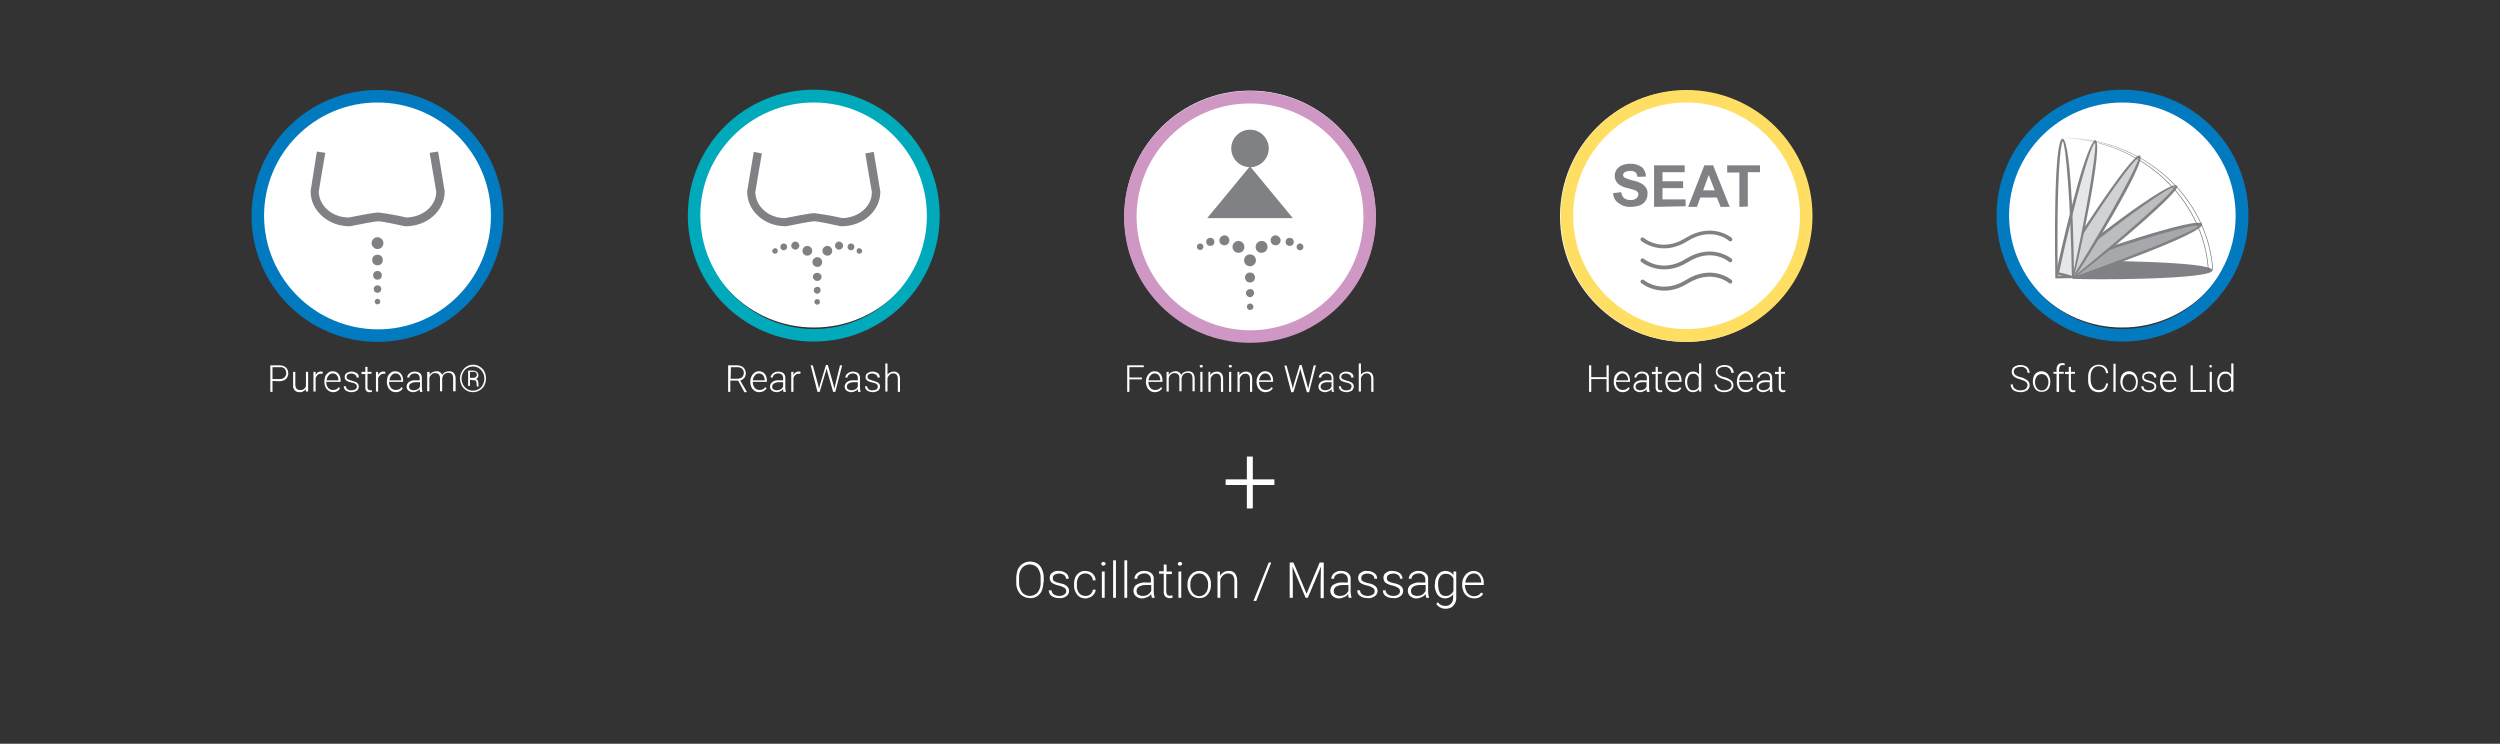 <?xml version="1.0" encoding="utf-8"?>
<!-- Generator: Adobe Illustrator 23.0.6, SVG Export Plug-In . SVG Version: 6.00 Build 0)  -->
<svg version="1.1" id="Layer_1" xmlns="http://www.w3.org/2000/svg" xmlns:xlink="http://www.w3.org/1999/xlink" x="0px" y="0px"
	 viewBox="0 0 800 238" style="enable-background:new 0 0 800 238;" xml:space="preserve">
<rect x="0" y="0" width="800" height="238" fill="#333333" stroke="none"/>
<style type="text/css">
	.st0{fill:#FFFFFF;}
	.st1{fill:#027ABF;}
	.st2{fill:#808184;}
	.st3{fill:#00AABB;}
	.st4{fill:none;}
	.st5{fill:#CF98C4;}
	.st6{fill:#FFDF63;}
	.st7{fill:#A6A8AB;}
	.st8{fill:#BBBDBF;}
	.st9{fill:#D0D2D3;}
	.st10{fill:#E6E7E8;}
	.st11{fill:#6D6E70;}
</style>
<title>ats908features</title>
<path class="st0" d="M158.4,69.2c0-20.7-16.8-37.5-37.5-37.5S83.4,48.5,83.4,69.2s16.8,37.5,37.5,37.5S158.4,89.9,158.4,69.2
	L158.4,69.2z"/>
<path class="st1" d="M80.5,69.1c0,22.3,18.1,40.3,40.3,40.3s40.3-18.1,40.3-40.3S143,28.8,120.8,28.8C98.5,28.8,80.5,46.9,80.5,69.1
	z M84.5,69.1c0-20,16.2-36.3,36.3-36.3c20,0,36.3,16.2,36.3,36.3c0,20-16.2,36.3-36.2,36.3C100.8,105.3,84.6,89.1,84.5,69.1
	L84.5,69.1z"/>
<path class="st2" d="M99.4,61.1v0.2c0,6.1,5.6,11.1,12.4,11.1h0.1h0.1c3-0.6,8.1-1.6,9.1-1.6s5.8,1,8.5,1.6h0.1h0.2
	c6.8,0,12.4-5,12.4-11.1v-0.1l-2.1-12.7l-2.7,0.4c0,0,2,12.1,2.1,12.4c0,4.6-4.3,8.2-9.6,8.3c-2.9-0.7-5.9-1.2-8.9-1.6l0,0
	c-1.6,0-7.9,1.3-9.5,1.6c-5.3,0-9.5-3.7-9.6-8.3c0-0.3,2.1-12.4,2.1-12.4l-2.7-0.4L99.4,61.1z"/>
<path class="st2" d="M122.7,77.8c0,1.1-0.9,1.9-1.9,1.9s-1.9-0.9-1.9-1.9s0.9-1.9,1.9-1.9S122.7,76.8,122.7,77.8L122.7,77.8z"/>
<circle class="st2" cx="120.8" cy="83.2" r="1.7"/>
<path class="st2" d="M122.2,88.1c0,0.8-0.6,1.4-1.4,1.4s-1.4-0.6-1.4-1.4c0-0.8,0.6-1.4,1.4-1.4C121.6,86.7,122.2,87.3,122.2,88.1
	C122.2,88.1,122.2,88.1,122.2,88.1z"/>
<circle class="st2" cx="120.8" cy="92.5" r="1.2"/>
<path class="st2" d="M121.7,96.5c0,0.5-0.4,0.9-0.9,0.9s-0.9-0.4-0.9-0.9c0,0,0,0,0,0c0-0.5,0.4-0.9,0.9-0.9
	C121.3,95.6,121.7,96,121.7,96.5z"/>
<path class="st0" d="M87.2,121.9v3.5h-0.7v-8.5h2.9c0.8,0,1.5,0.2,2.1,0.7c1,1,1,2.7,0,3.7c-0.6,0.5-1.4,0.7-2.2,0.7L87.2,121.9z
	 M87.2,121.3h2.2c0.6,0,1.1-0.1,1.6-0.5c0.4-0.4,0.6-0.9,0.6-1.4c0-0.5-0.2-1-0.5-1.4c-0.4-0.4-1-0.6-1.6-0.5h-2.3V121.3z"/>
<path class="st0" d="M97.8,124.6c-0.5,0.6-1.2,1-2,0.9c-0.6,0-1.1-0.2-1.5-0.6c-0.4-0.5-0.6-1.1-0.5-1.7V119h0.7v4
	c0,1.2,0.5,1.8,1.5,1.8c0.9,0.1,1.7-0.4,1.9-1.3V119h0.7v6.3h-0.7L97.8,124.6z"/>
<path class="st0" d="M103.2,119.6c-0.2,0-0.3,0-0.5,0c-0.4,0-0.8,0.1-1.1,0.4c-0.3,0.3-0.5,0.6-0.6,1v4.3h-0.7V119h0.7v1
	c0.3-0.7,1-1.2,1.8-1.1c0.2,0,0.3,0,0.5,0.1L103.2,119.6z"/>
<path class="st0" d="M106.7,125.5c-0.5,0-1-0.1-1.5-0.4c-0.4-0.3-0.8-0.7-1-1.1c-0.2-0.5-0.4-1-0.4-1.6v-0.3c0-0.6,0.1-1.1,0.3-1.7
	c0.2-0.5,0.6-0.9,1-1.2c0.4-0.3,0.9-0.4,1.4-0.4c0.7,0,1.4,0.3,1.8,0.8c0.5,0.6,0.7,1.4,0.7,2.2v0.4h-4.6v0.1c0,0.7,0.2,1.3,0.6,1.8
	c0.4,0.5,1,0.7,1.6,0.7c0.3,0,0.7-0.1,1-0.2c0.3-0.2,0.6-0.4,0.8-0.7l0.4,0.3C108.4,125.1,107.5,125.5,106.7,125.5z M106.5,119.5
	c-0.5,0-1,0.2-1.3,0.6c-0.4,0.4-0.6,1-0.7,1.6h3.8v-0.1c0-0.5-0.2-1.1-0.5-1.5C107.5,119.7,107,119.5,106.5,119.5L106.5,119.5z"/>
<path class="st0" d="M114.2,123.7c0-0.3-0.1-0.6-0.4-0.8c-0.4-0.3-0.8-0.4-1.3-0.5c-0.5-0.1-0.9-0.2-1.3-0.4
	c-0.3-0.1-0.5-0.3-0.7-0.6c-0.2-0.2-0.2-0.5-0.2-0.8c0-0.5,0.2-1,0.6-1.2c0.5-0.3,1-0.5,1.6-0.5c0.6,0,1.2,0.2,1.7,0.5
	c0.4,0.3,0.7,0.8,0.6,1.4h-0.7c0-0.4-0.2-0.7-0.5-0.9c-0.7-0.5-1.6-0.5-2.3-0.1c-0.3,0.2-0.4,0.5-0.4,0.8c0,0.3,0.1,0.6,0.3,0.7
	c0.4,0.2,0.8,0.4,1.3,0.5c0.5,0.1,0.9,0.3,1.4,0.5c0.3,0.1,0.5,0.3,0.7,0.6c0.4,0.7,0.2,1.6-0.4,2.1c-0.5,0.3-1.1,0.5-1.7,0.5
	c-0.6,0-1.3-0.2-1.8-0.5c-0.4-0.3-0.7-0.8-0.7-1.4h0.7c0,0.4,0.2,0.8,0.5,1c0.4,0.2,0.8,0.4,1.3,0.3c0.4,0,0.8-0.1,1.2-0.3
	C114,124.4,114.2,124.1,114.2,123.7z"/>
<path class="st0" d="M117.6,117.4v1.6h1.3v0.6h-1.3v4.2c0,0.3,0,0.6,0.2,0.8c0.2,0.2,0.4,0.3,0.6,0.3c0.2,0,0.4,0,0.6-0.1v0.6
	c-0.2,0.1-0.5,0.1-0.8,0.1c-0.4,0-0.7-0.1-1-0.4c-0.2-0.4-0.4-0.8-0.3-1.2v-4.2h-1.2V119h1.2v-1.6H117.6z"/>
<path class="st0" d="M123.3,119.6c-0.2,0-0.3,0-0.5,0c-0.4,0-0.8,0.1-1.1,0.4c-0.3,0.3-0.6,0.6-0.7,1v4.3h-0.7V119h0.7v1
	c0.3-0.7,1-1.2,1.8-1.1c0.2,0,0.3,0,0.5,0.1V119.6z"/>
<path class="st0" d="M126.7,125.5c-0.5,0-1-0.1-1.5-0.4c-0.4-0.3-0.8-0.7-1-1.1c-0.2-0.5-0.4-1-0.4-1.6v-0.3c0-0.6,0.1-1.1,0.3-1.7
	c0.2-0.5,0.6-0.9,1-1.2c0.4-0.3,0.9-0.4,1.4-0.4c0.7,0,1.4,0.3,1.8,0.8c0.5,0.6,0.7,1.4,0.7,2.2v0.4h-4.5v0.1c0,0.7,0.2,1.3,0.6,1.8
	c0.4,0.5,1,0.7,1.6,0.7c0.3,0,0.7-0.1,1-0.2c0.3-0.2,0.6-0.4,0.8-0.7l0.4,0.3C128.5,125.1,127.6,125.5,126.7,125.5z M126.6,119.5
	c-0.5,0-1,0.2-1.3,0.6c-0.4,0.4-0.6,1-0.7,1.6h3.8v-0.1c0-0.5-0.2-1.1-0.5-1.5C127.5,119.7,127.1,119.5,126.6,119.5L126.6,119.5z"/>
<path class="st0" d="M134.4,125.4c-0.1-0.3-0.1-0.6-0.1-0.9c-0.2,0.3-0.6,0.6-0.9,0.7c-0.4,0.2-0.8,0.3-1.2,0.3
	c-0.5,0-1.1-0.2-1.5-0.5c-0.4-0.3-0.6-0.8-0.6-1.3c0-0.6,0.3-1.1,0.8-1.5c0.6-0.4,1.4-0.6,2.1-0.5h1.3V121c0-0.4-0.1-0.8-0.4-1.1
	c-0.3-0.3-0.8-0.4-1.2-0.4c-0.4,0-0.9,0.1-1.2,0.4c-0.3,0.2-0.5,0.5-0.5,0.9h-0.7c0-0.5,0.3-1,0.7-1.3c0.5-0.4,1.1-0.6,1.7-0.6
	c0.6,0,1.2,0.2,1.7,0.5c0.4,0.4,0.6,0.9,0.6,1.5v3c0,0.5,0,0.9,0.2,1.4v0.1L134.4,125.4z M132.3,124.9c0.4,0,0.9-0.1,1.3-0.3
	c0.4-0.2,0.6-0.5,0.8-0.9v-1.4h-1.3c-0.6,0-1.1,0.1-1.6,0.4c-0.4,0.2-0.6,0.6-0.6,1c0,0.3,0.1,0.7,0.4,0.9
	C131.5,124.7,131.9,124.9,132.3,124.9L132.3,124.9z"/>
<path class="st0" d="M137.5,119v1c0.2-0.4,0.5-0.7,0.9-0.9c0.4-0.2,0.8-0.3,1.2-0.3c0.8-0.1,1.6,0.4,1.9,1.2
	c0.2-0.4,0.5-0.7,0.9-0.9c0.4-0.2,0.8-0.3,1.3-0.3c1.3,0,2,0.7,2.1,2.2v4.2H145v-4.2c0-0.5-0.1-0.9-0.4-1.3
	c-0.3-0.3-0.7-0.4-1.2-0.4c-0.5,0-0.9,0.2-1.3,0.5c-0.3,0.3-0.5,0.7-0.6,1.2v4.2h-0.7v-4.2c0-0.4-0.1-0.9-0.4-1.2
	c-0.3-0.3-0.7-0.4-1.2-0.4c-0.4,0-0.8,0.1-1.1,0.4c-0.3,0.3-0.6,0.7-0.7,1.1v4.3h-0.7V119H137.5z"/>
<path class="st0" d="M147.2,121.1c0-0.8,0.2-1.5,0.6-2.2c0.4-0.7,0.9-1.2,1.5-1.6c1.3-0.8,2.9-0.8,4.2,0c0.6,0.4,1.2,0.9,1.5,1.6
	c0.7,1.4,0.7,3,0,4.4c-0.3,0.7-0.9,1.2-1.5,1.6c-1.3,0.8-3,0.8-4.3,0c-0.6-0.4-1.2-0.9-1.5-1.6C147.4,122.6,147.2,121.8,147.2,121.1
	z M147.7,121.1c0,0.7,0.2,1.4,0.5,2c0.3,0.6,0.8,1.1,1.3,1.4c1.1,0.7,2.5,0.7,3.7,0c0.6-0.3,1-0.8,1.3-1.4c0.3-0.6,0.5-1.3,0.5-2
	c0-0.7-0.2-1.3-0.5-1.9c-0.3-0.6-0.8-1.1-1.3-1.4c-1.1-0.7-2.6-0.7-3.7,0c-0.6,0.3-1,0.8-1.3,1.4
	C147.9,119.8,147.7,120.4,147.7,121.1L147.7,121.1z M150.4,121.5v2h-0.6v-4.9h1.5c0.5,0,0.9,0.1,1.3,0.4c0.3,0.3,0.5,0.7,0.5,1.1
	c0,0.5-0.3,1-0.8,1.2c0.3,0.1,0.5,0.2,0.6,0.5c0.1,0.2,0.2,0.5,0.2,0.8c0,0.2,0,0.4,0,0.7c0,0.1,0,0.2,0.1,0.3v0.1h-0.6
	c-0.1-0.4-0.1-0.7-0.1-1.1c0-0.3-0.1-0.5-0.2-0.7c-0.2-0.2-0.5-0.3-0.8-0.2L150.4,121.5z M150.4,120.9h1.1c0.3,0,0.6-0.1,0.8-0.3
	c0.2-0.2,0.3-0.4,0.3-0.7c0-0.3-0.1-0.5-0.3-0.7c-0.3-0.2-0.6-0.3-0.9-0.2h-1L150.4,120.9z"/>
<path class="st0" d="M298,67.3c0-20.7-16.8-37.5-37.5-37.5s-37.5,16.8-37.5,37.5s16.8,37.5,37.5,37.5S298,88,298,67.3L298,67.3z"/>
<path class="st3" d="M220.1,69c0,22.3,18,40.3,40.3,40.3s40.3-18,40.3-40.3s-18-40.3-40.3-40.3l0,0C238.1,28.7,220.1,46.7,220.1,69z
	 M224.1,69c0-20,16.2-36.2,36.3-36.2c20,0,36.2,16.2,36.2,36.3c0,20-16.2,36.2-36.2,36.2C240.4,105.2,224.2,89,224.1,69L224.1,69z"
	/>
<path class="st2" d="M239.1,61.2v0.2c0,6.1,5.5,11,12.3,11h0.1h0.1c3-0.6,8-1.6,9-1.6s5.7,1,8.5,1.6h0.2h0.1c6.8,0,12.3-5,12.3-11
	v-0.1l-2.1-12.7l-2.7,0.5c0,0,2,12.1,2.1,12.4c0,4.6-4.3,8.2-9.5,8.3c-2.9-0.7-5.9-1.2-8.9-1.6l0,0c-1.5,0-7.8,1.3-9.4,1.6
	c-5.2,0-9.4-3.7-9.5-8.3c0-0.3,2.1-12.4,2.1-12.4l-2.6-0.5L239.1,61.2z"/>
<path class="st2" d="M263.1,84c-0.1,0.9-0.8,1.5-1.7,1.4c-0.8-0.1-1.4-0.7-1.4-1.4c-0.1-0.9,0.6-1.6,1.4-1.7
	c0.9-0.1,1.6,0.6,1.7,1.4C263.1,83.8,263.1,83.9,263.1,84z"/>
<path class="st2" d="M262.9,88.6c0,0.7-0.6,1.3-1.4,1.3c-0.7,0-1.4-0.6-1.4-1.3c0-0.7,0.6-1.3,1.4-1.3S262.9,87.9,262.9,88.6
	C262.9,88.6,262.9,88.6,262.9,88.6z"/>
<path class="st2" d="M262.6,92.8c0,0.6-0.4,1.1-1,1.2c0,0,0,0-0.1,0c-0.6,0-1.1-0.5-1.1-1.1s0.5-1.1,1.1-1.1
	C262.1,91.7,262.6,92.2,262.6,92.8z"/>
<path class="st2" d="M262.4,96.6c0,0.5-0.4,0.9-0.9,0.9c0,0,0,0,0,0c-0.5,0-0.9-0.4-0.9-0.9c0-0.5,0.4-0.9,0.9-0.9
	C262,95.7,262.4,96.1,262.4,96.6C262.4,96.6,262.4,96.6,262.4,96.6z"/>
<path class="st2" d="M266.3,80.4c-0.1,0.9-0.8,1.5-1.7,1.4c-0.8-0.1-1.4-0.7-1.4-1.4c-0.1-0.9,0.6-1.6,1.4-1.7
	c0.9-0.1,1.6,0.6,1.7,1.4C266.3,80.2,266.3,80.3,266.3,80.4z"/>
<path class="st2" d="M269.8,78.6c0,0.7-0.6,1.3-1.3,1.3c-0.7,0-1.3-0.6-1.3-1.3c0-0.7,0.6-1.3,1.3-1.3
	C269.2,77.3,269.8,77.9,269.8,78.6z"/>
<path class="st2" d="M273.4,79c0,0.6-0.5,1.1-1.1,1.1c-0.6,0-1.1-0.5-1.1-1.1c0-0.6,0.5-1.1,1.1-1.1C272.9,77.9,273.4,78.4,273.4,79
	C273.4,79,273.4,79,273.4,79z"/>
<path class="st2" d="M275.9,80.3c0,0.5-0.4,0.9-0.9,0.9c-0.5,0-0.9-0.4-0.9-0.9c0,0,0,0,0,0c0-0.5,0.4-0.9,0.9-0.9
	C275.5,79.5,275.9,79.9,275.9,80.3z"/>
<path class="st2" d="M256.8,80.4c0.1,0.9,0.8,1.5,1.7,1.4c0.8-0.1,1.4-0.7,1.4-1.4c0.1-0.9-0.6-1.6-1.4-1.7
	c-0.9-0.1-1.6,0.6-1.7,1.4C256.8,80.2,256.8,80.3,256.8,80.4z"/>
<path class="st2" d="M253.2,78.6c0,0.7,0.6,1.3,1.3,1.3c0.7,0,1.3-0.6,1.3-1.3c0-0.7-0.6-1.3-1.3-1.3
	C253.8,77.3,253.2,77.9,253.2,78.6z"/>
<path class="st2" d="M249.7,79c0,0.6,0.5,1.1,1.1,1.1c0.6,0,1.1-0.5,1.1-1.1c0,0,0,0,0,0c0-0.6-0.5-1.1-1.1-1.1c0,0,0,0,0,0
	C250.2,77.9,249.7,78.4,249.7,79C249.7,79,249.7,79,249.7,79z"/>
<path class="st2" d="M247.1,80.3c0,0.5,0.4,0.9,0.9,0.9c0.5,0,0.9-0.4,0.9-0.9c0-0.5-0.4-0.9-0.9-0.9
	C247.5,79.5,247.1,79.9,247.1,80.3z"/>
<path class="st0" d="M236.2,121.8h-2.5v3.6H233v-8.5h2.8c0.8,0,1.5,0.2,2.1,0.7c0.9,0.9,1,2.3,0.3,3.3c-0.3,0.4-0.8,0.7-1.3,0.9
	l2.1,3.6v0.1h-0.8L236.2,121.8z M233.8,121.2h2.2c0.5,0,1.1-0.2,1.5-0.5c0.7-0.8,0.7-2,0-2.7c-0.5-0.4-1-0.5-1.6-0.5h-2L233.8,121.2
	z"/>
<path class="st0" d="M243,125.5c-0.5,0-1-0.1-1.5-0.4c-0.4-0.3-0.8-0.7-1-1.1c-0.2-0.5-0.4-1-0.4-1.6v-0.3c0-0.6,0.1-1.1,0.4-1.7
	c0.2-0.5,0.6-0.9,1-1.2c0.4-0.3,0.9-0.4,1.4-0.4c0.7,0,1.4,0.3,1.8,0.8c0.5,0.6,0.7,1.4,0.7,2.2v0.4h-4.5v0.1c0,0.7,0.2,1.3,0.6,1.8
	c0.4,0.5,1,0.7,1.6,0.7c0.3,0,0.7-0.1,1-0.2c0.3-0.2,0.6-0.4,0.8-0.7l0.4,0.3C244.8,125.1,243.9,125.5,243,125.5z M242.9,119.5
	c-0.5,0-1,0.2-1.3,0.6c-0.4,0.4-0.6,1-0.7,1.6h3.8v-0.1c0-0.5-0.2-1.1-0.5-1.5C243.8,119.7,243.3,119.5,242.9,119.5L242.9,119.5z"/>
<path class="st0" d="M250.7,125.4c-0.1-0.3-0.1-0.6-0.1-0.9c-0.2,0.3-0.6,0.6-0.9,0.7c-0.4,0.2-0.8,0.3-1.2,0.3
	c-0.5,0-1.1-0.2-1.5-0.5c-0.4-0.3-0.6-0.8-0.6-1.3c0-0.6,0.3-1.1,0.8-1.5c0.6-0.4,1.4-0.6,2.1-0.5h1.3V121c0-0.4-0.1-0.8-0.4-1.1
	c-0.3-0.3-0.8-0.4-1.2-0.4c-0.4,0-0.9,0.1-1.2,0.4c-0.3,0.2-0.5,0.5-0.5,0.9h-0.7c0-0.5,0.3-1,0.7-1.3c0.5-0.4,1.1-0.6,1.7-0.6
	c0.6,0,1.2,0.2,1.7,0.5c0.4,0.4,0.6,0.9,0.6,1.5v3c0,0.5,0,0.9,0.2,1.4v0.1L250.7,125.4z M248.5,124.9c0.4,0,0.9-0.1,1.3-0.3
	c0.4-0.2,0.6-0.5,0.8-0.9v-1.4h-1.3c-0.6,0-1.1,0.1-1.6,0.4c-0.4,0.2-0.6,0.6-0.6,1c0,0.3,0.1,0.7,0.4,0.9
	C247.8,124.7,248.1,124.9,248.5,124.9L248.5,124.9z"/>
<path class="st0" d="M256.1,119.6c-0.2,0-0.3,0-0.5,0c-0.4,0-0.8,0.1-1.1,0.4c-0.3,0.3-0.6,0.6-0.6,1.1v4.3h-0.7V119h0.7v1
	c0.3-0.7,1-1.2,1.8-1.1c0.2,0,0.3,0,0.5,0.1L256.1,119.6z"/>
<path class="st0" d="M261.8,123.1l0.3,1.3l0.3-1.3l1.9-6.3h0.6l1.8,6.3l0.3,1.3l0.3-1.3l1.5-6.2h0.7l-2.2,8.5h-0.7l-1.9-6.7
	l-0.2-0.8l-0.2,0.8l-2,6.7h-0.7l-2.2-8.5h0.7L261.8,123.1z"/>
<path class="st0" d="M274.6,125.4c-0.1-0.3-0.1-0.6-0.1-0.9c-0.2,0.3-0.6,0.6-0.9,0.7c-0.4,0.2-0.8,0.3-1.2,0.3
	c-0.5,0-1.1-0.2-1.5-0.5c-0.4-0.3-0.6-0.8-0.6-1.3c0-0.6,0.3-1.1,0.8-1.5c0.6-0.4,1.4-0.6,2.1-0.5h1.3V121c0-0.4-0.1-0.8-0.4-1.1
	c-0.3-0.3-0.8-0.4-1.2-0.4c-0.4,0-0.9,0.1-1.2,0.4c-0.3,0.2-0.5,0.5-0.5,0.9h-0.7c0-0.5,0.3-1,0.7-1.3c0.5-0.4,1.1-0.6,1.7-0.6
	c0.6,0,1.2,0.2,1.7,0.5c0.4,0.4,0.6,0.9,0.6,1.5v3c0,0.5,0,0.9,0.2,1.4v0.1L274.6,125.4z M272.4,124.9c0.4,0,0.9-0.1,1.3-0.3
	c0.4-0.2,0.6-0.5,0.8-0.9v-1.4h-1.3c-0.6,0-1.1,0.1-1.6,0.4c-0.4,0.2-0.6,0.6-0.6,1c0,0.3,0.1,0.7,0.4,0.9
	C271.7,124.7,272.1,124.9,272.4,124.9L272.4,124.9z"/>
<path class="st0" d="M280.9,123.7c0-0.3-0.1-0.6-0.4-0.8c-0.4-0.3-0.8-0.4-1.3-0.5c-0.5-0.1-0.9-0.2-1.3-0.4
	c-0.3-0.1-0.5-0.3-0.7-0.6c-0.2-0.2-0.2-0.5-0.2-0.8c0-0.5,0.2-1,0.6-1.2c0.5-0.3,1-0.5,1.6-0.5c0.6,0,1.2,0.2,1.7,0.5
	c0.4,0.3,0.7,0.8,0.6,1.4h-0.7c0-0.4-0.2-0.7-0.5-0.9c-0.7-0.5-1.6-0.5-2.3-0.1c-0.3,0.2-0.4,0.5-0.4,0.8c0,0.3,0.1,0.6,0.4,0.7
	c0.4,0.2,0.8,0.4,1.3,0.5c0.5,0.1,0.9,0.3,1.4,0.5c0.3,0.1,0.5,0.3,0.7,0.6c0.4,0.7,0.2,1.6-0.4,2.1c-0.5,0.3-1.1,0.5-1.7,0.5
	c-0.6,0-1.3-0.2-1.8-0.5c-0.4-0.3-0.7-0.8-0.7-1.4h0.7c0,0.4,0.2,0.8,0.5,1c0.4,0.2,0.8,0.4,1.3,0.3c0.4,0,0.8-0.1,1.2-0.3
	C280.7,124.4,280.9,124.1,280.9,123.7z"/>
<path class="st0" d="M283.9,120.1c0.2-0.4,0.5-0.7,0.9-0.9c0.4-0.2,0.8-0.3,1.2-0.3c0.6,0,1.1,0.2,1.5,0.6c0.4,0.5,0.5,1.1,0.5,1.7
	v4.2h-0.7v-4.2c0-0.5-0.1-0.9-0.4-1.3c-0.3-0.3-0.7-0.5-1.1-0.4c-0.4,0-0.8,0.1-1.1,0.4c-0.3,0.3-0.6,0.7-0.7,1.1v4.3h-0.7v-9h0.7
	V120.1z"/>
<circle class="st0" cx="400" cy="69.2" r="40.2"/>
<path class="st4" d="M437.6,67.9c0-20.7-16.8-37.5-37.5-37.5s-37.5,16.8-37.5,37.5s16.8,37.5,37.5,37.5S437.6,88.6,437.6,67.9
	L437.6,67.9z"/>
<path class="st5" d="M359.7,69.4c0,22.3,18,40.3,40.3,40.3c22.3,0,40.3-18,40.3-40.3s-18-40.3-40.3-40.3l0,0
	C377.8,29.1,359.7,47.2,359.7,69.4z M363.7,69.4c0-20,16.2-36.3,36.3-36.3s36.3,16.2,36.3,36.3c0,20-16.2,36.2-36.2,36.3
	C380,105.6,363.8,89.4,363.7,69.4L363.7,69.4z"/>
<path class="st2" d="M401.9,83.3c0,1-0.8,1.9-1.9,1.9c-1,0-1.9-0.8-1.9-1.9c0-1,0.8-1.9,1.9-1.9c0,0,0,0,0,0
	C401,81.4,401.9,82.2,401.9,83.3C401.9,83.3,401.9,83.3,401.9,83.3z"/>
<path class="st2" d="M401.6,88.8c0,0.9-0.7,1.6-1.6,1.6s-1.6-0.7-1.6-1.6c0-0.9,0.7-1.6,1.6-1.6C400.9,87.2,401.6,87.9,401.6,88.8z"
	/>
<path class="st2" d="M401.3,93.8c0,0.7-0.6,1.3-1.3,1.3c-0.7,0-1.3-0.6-1.3-1.3c0-0.7,0.6-1.3,1.3-1.3
	C400.7,92.4,401.3,93,401.3,93.8C401.3,93.8,401.3,93.8,401.3,93.8z"/>
<path class="st2" d="M401.1,98.2c0,0.6-0.5,1-1.1,1c-0.6,0-1-0.5-1-1.1c0-0.6,0.5-1,1.1-1c0,0,0,0,0,0
	C400.6,97.2,401.1,97.6,401.1,98.2z"/>
<path class="st2" d="M405.6,79c0,1-0.8,1.9-1.9,1.9s-1.9-0.8-1.9-1.9c0-1,0.8-1.9,1.9-1.9C404.8,77.1,405.6,77.9,405.6,79
	C405.7,79,405.7,79,405.6,79z"/>
<path class="st2" d="M409.8,76.9c0,0.9-0.7,1.6-1.6,1.6c-0.9,0-1.6-0.7-1.6-1.6c0-0.9,0.7-1.6,1.6-1.6
	C409.1,75.4,409.8,76.1,409.8,76.9z"/>
<ellipse class="st2" cx="412.7" cy="77.4" rx="1.3" ry="1.3"/>
<path class="st2" d="M417.1,79c0,0.6-0.5,1.1-1.1,1.1s-1.1-0.5-1.1-1.1s0.5-1.1,1.1-1.1S417.1,78.4,417.1,79z"/>
<path class="st2" d="M394.4,79c0,1,0.8,1.9,1.9,1.9s1.9-0.8,1.9-1.9c0-1-0.8-1.9-1.9-1.9c0,0,0,0,0,0C395.2,77.1,394.4,78,394.4,79
	C394.4,79,394.4,79,394.4,79z"/>
<path class="st2" d="M390.2,76.9c0,0.9,0.7,1.6,1.6,1.6s1.6-0.7,1.6-1.6c0-0.9-0.7-1.6-1.6-1.6C390.9,75.4,390.2,76.1,390.2,76.9z"
	/>
<ellipse class="st2" cx="387.3" cy="77.4" rx="1.3" ry="1.3"/>
<path class="st2" d="M383,79c0,0.6,0.5,1,1.1,1c0.6,0,1-0.5,1-1.1c0-0.6-0.5-1-1.1-1c0,0,0,0,0,0C383.4,77.9,383,78.4,383,79
	C383,79,383,79,383,79z"/>
<path class="st2" d="M406,47.5c0,3.3-2.7,6-6,6s-6-2.7-6-6s2.7-6,6-6S406,44.2,406,47.5z"/>
<polygon class="st2" points="386.3,69.8 400,53.2 413.7,69.8 "/>
<path class="st0" d="M365.4,121.4h-4v4h-0.7v-8.5h5.3v0.6h-4.6v3.3h4L365.4,121.4z"/>
<path class="st0" d="M369.6,125.5c-0.5,0-1-0.1-1.5-0.4c-0.4-0.3-0.8-0.7-1-1.1c-0.2-0.5-0.4-1-0.4-1.6v-0.3c0-0.6,0.1-1.1,0.4-1.7
	c0.2-0.5,0.6-0.9,1-1.2c0.4-0.3,0.9-0.4,1.4-0.4c0.7,0,1.4,0.3,1.8,0.8c0.5,0.6,0.7,1.4,0.7,2.2v0.4h-4.5v0.1c0,0.7,0.2,1.3,0.6,1.8
	c0.4,0.5,1,0.7,1.6,0.7c0.3,0,0.7-0.1,1-0.2c0.3-0.2,0.6-0.4,0.8-0.7l0.4,0.3C371.4,125.1,370.5,125.5,369.6,125.5z M369.5,119.5
	c-0.5,0-1,0.2-1.3,0.6c-0.4,0.4-0.6,1-0.7,1.6h3.8v-0.1c0-0.5-0.2-1.1-0.5-1.5C370.4,119.7,370,119.5,369.5,119.5L369.5,119.5z"/>
<path class="st0" d="M374,119v1c0.2-0.4,0.5-0.7,0.9-0.9c0.4-0.2,0.8-0.3,1.2-0.3c0.8-0.1,1.6,0.4,1.9,1.2c0.2-0.4,0.5-0.7,0.9-0.9
	c0.4-0.2,0.8-0.3,1.3-0.3c1.3,0,2,0.7,2.1,2.2v4.2h-0.7v-4.2c0-0.5-0.1-0.9-0.4-1.3c-0.3-0.3-0.7-0.4-1.2-0.4
	c-0.5,0-0.9,0.2-1.3,0.5c-0.3,0.3-0.5,0.7-0.6,1.2v4.2h-0.7v-4.2c0-0.4-0.1-0.9-0.4-1.2c-0.3-0.3-0.7-0.4-1.2-0.4
	c-0.4,0-0.8,0.1-1.1,0.4c-0.4,0.3-0.6,0.7-0.7,1.2v4.3h-0.7V119H374z"/>
<path class="st0" d="M383.9,117.2c0-0.1,0-0.2,0.1-0.3c0.1-0.1,0.2-0.1,0.4-0.1c0.1,0,0.3,0,0.4,0.1c0.1,0.1,0.1,0.2,0.1,0.3
	c0,0.1,0,0.2-0.1,0.3c-0.1,0.1-0.2,0.1-0.4,0.1c-0.1,0-0.3,0-0.4-0.1C384,117.4,383.9,117.3,383.9,117.2z M384.8,125.4h-0.7V119h0.7
	V125.4z"/>
<path class="st0" d="M387.3,119v1.1c0.2-0.4,0.5-0.7,0.9-0.9c0.4-0.2,0.8-0.3,1.2-0.3c0.6,0,1.1,0.2,1.5,0.6
	c0.4,0.5,0.5,1.1,0.5,1.7v4.2h-0.7v-4.1c0-0.5-0.1-0.9-0.4-1.3c-0.3-0.3-0.7-0.5-1.1-0.4c-0.4,0-0.8,0.1-1.1,0.4
	c-0.3,0.3-0.6,0.7-0.7,1.1v4.3h-0.7V119H387.3z"/>
<path class="st0" d="M393.2,117.2c0-0.1,0-0.2,0.1-0.3c0.1-0.1,0.2-0.1,0.4-0.1c0.1,0,0.3,0,0.4,0.1c0.1,0.1,0.1,0.2,0.1,0.3
	c0,0.1,0,0.2-0.1,0.3c-0.1,0.1-0.2,0.1-0.4,0.1c-0.1,0-0.3,0-0.4-0.1C393.3,117.4,393.2,117.3,393.2,117.2z M394,125.4h-0.7V119h0.7
	V125.4z"/>
<path class="st0" d="M396.6,119v1.1c0.2-0.4,0.5-0.7,0.9-0.9c0.4-0.2,0.8-0.3,1.2-0.3c0.6,0,1.1,0.2,1.5,0.6
	c0.4,0.5,0.5,1.1,0.5,1.7v4.2H400v-4.1c0-0.5-0.1-0.9-0.4-1.3c-0.3-0.3-0.7-0.5-1.1-0.4c-0.4,0-0.8,0.1-1.1,0.4
	c-0.3,0.3-0.6,0.7-0.7,1.1v4.3h-0.7V119H396.6z"/>
<path class="st0" d="M405,125.5c-0.5,0-1-0.1-1.5-0.4c-0.4-0.3-0.8-0.7-1-1.1c-0.2-0.5-0.4-1-0.4-1.6v-0.3c0-0.6,0.1-1.1,0.4-1.7
	c0.2-0.5,0.6-0.9,1-1.2c0.4-0.3,0.9-0.4,1.4-0.4c0.7,0,1.4,0.3,1.8,0.8c0.5,0.6,0.7,1.4,0.7,2.2v0.4h-4.5v0.1c0,0.7,0.2,1.3,0.6,1.8
	c0.4,0.5,1,0.7,1.6,0.7c0.3,0,0.7-0.1,1-0.2c0.3-0.2,0.6-0.4,0.8-0.7l0.4,0.3C406.8,125.1,405.9,125.5,405,125.5z M404.9,119.5
	c-0.5,0-1,0.2-1.3,0.6c-0.4,0.4-0.6,1-0.7,1.6h3.8v-0.1c0-0.5-0.2-1.1-0.5-1.5C405.8,119.7,405.4,119.5,404.9,119.5L404.9,119.5z"/>
<path class="st0" d="M413.4,123.1l0.3,1.3l0.3-1.3l1.9-6.3h0.6l1.8,6.3l0.3,1.3l0.3-1.3l1.5-6.2h0.7l-2.2,8.6h-0.7l-1.9-6.7
	l-0.2-0.8l-0.2,0.8l-2,6.7h-0.7l-2.2-8.5h0.7L413.4,123.1z"/>
<path class="st0" d="M426.2,125.4c-0.1-0.3-0.1-0.6-0.1-0.9c-0.2,0.3-0.6,0.6-0.9,0.7c-0.4,0.2-0.8,0.3-1.2,0.3
	c-0.5,0-1.1-0.2-1.5-0.5c-0.4-0.3-0.6-0.8-0.6-1.3c0-0.6,0.3-1.1,0.8-1.5c0.6-0.4,1.4-0.6,2.1-0.5h1.3V121c0-0.4-0.1-0.8-0.4-1.1
	c-0.3-0.3-0.8-0.4-1.2-0.4c-0.4,0-0.9,0.1-1.2,0.4c-0.3,0.2-0.5,0.5-0.5,0.9H422c0-0.5,0.3-1,0.7-1.3c0.5-0.4,1.1-0.6,1.7-0.6
	c0.6,0,1.2,0.2,1.7,0.5c0.4,0.4,0.6,0.9,0.6,1.5v3c0,0.5,0,0.9,0.2,1.4v0.1L426.2,125.4z M424,124.9c0.4,0,0.9-0.1,1.3-0.3
	c0.4-0.2,0.6-0.5,0.8-0.9v-1.4h-1.3c-0.6,0-1.1,0.1-1.6,0.4c-0.4,0.2-0.6,0.6-0.6,1c0,0.3,0.1,0.7,0.4,0.9
	C423.3,124.7,423.6,124.9,424,124.9L424,124.9z"/>
<path class="st0" d="M432.5,123.7c0-0.3-0.1-0.6-0.4-0.8c-0.4-0.3-0.8-0.4-1.3-0.5c-0.5-0.1-0.9-0.2-1.3-0.4
	c-0.3-0.1-0.5-0.3-0.7-0.6c-0.2-0.2-0.2-0.5-0.2-0.8c0-0.5,0.2-1,0.6-1.2c0.5-0.3,1-0.5,1.6-0.5c0.6,0,1.2,0.2,1.7,0.5
	c0.4,0.3,0.7,0.8,0.6,1.4h-0.7c0-0.4-0.2-0.7-0.5-0.9c-0.7-0.5-1.6-0.5-2.3-0.1c-0.3,0.2-0.4,0.5-0.4,0.8c0,0.3,0.1,0.6,0.4,0.7
	c0.4,0.2,0.8,0.4,1.3,0.5c0.5,0.1,0.9,0.3,1.4,0.5c0.3,0.1,0.5,0.3,0.7,0.6c0.4,0.7,0.2,1.6-0.4,2.1c-0.5,0.3-1.1,0.5-1.7,0.5
	c-0.6,0-1.3-0.2-1.8-0.5c-0.4-0.3-0.7-0.8-0.7-1.4h0.7c0,0.4,0.2,0.8,0.5,1c0.4,0.2,0.8,0.4,1.3,0.3c0.4,0,0.8-0.1,1.2-0.3
	C432.3,124.4,432.4,124.1,432.5,123.7z"/>
<path class="st0" d="M435.4,120.1c0.2-0.4,0.5-0.7,0.9-0.9c0.4-0.2,0.8-0.3,1.2-0.3c0.6,0,1.1,0.2,1.5,0.6c0.4,0.5,0.5,1.1,0.5,1.7
	v4.2h-0.7v-4.2c0-0.5-0.1-0.9-0.4-1.3c-0.3-0.3-0.7-0.5-1.1-0.4c-0.4,0-0.8,0.1-1.1,0.4c-0.3,0.3-0.6,0.7-0.7,1.1v4.3h-0.7v-9h0.7
	V120.1z"/>
<circle class="st0" cx="539.4" cy="69.2" r="40.2"/>
<path class="st4" d="M577.3,70.1c0-20.7-16.8-37.5-37.5-37.5c-20.7,0-37.5,16.8-37.5,37.5s16.8,37.5,37.5,37.5c0,0,0,0,0,0
	C560.5,107.6,577.3,90.8,577.3,70.1z"/>
<path class="st6" d="M499.4,69.1c0,22.3,18.1,40.3,40.3,40.3S580,91.3,580,69.1c0-22.2-18-40.3-40.3-40.3
	C517.5,28.8,499.4,46.9,499.4,69.1z M503.4,69.1c0-20,16.2-36.3,36.3-36.3c20,0,36.3,16.2,36.3,36.2c0,20-16.2,36.3-36.3,36.3
	c0,0,0,0,0,0C519.7,105.3,503.5,89.1,503.4,69.1L503.4,69.1z"/>
<path class="st2" d="M539.5,76.1c-7.6,4.8-13.3,0.3-13.5,0c-0.3-0.2-0.6-0.2-0.9,0.1c-0.2,0.3-0.2,0.6,0.1,0.9
	c0.1,0.1,6.6,5.3,14.9,0c7.6-4.7,13-0.3,13.2,0c0.3,0.2,0.6,0.2,0.9-0.1c0.2-0.3,0.2-0.6-0.1-0.9l0,0
	C554.2,76.1,547.9,70.9,539.5,76.1z"/>
<path class="st2" d="M539.5,82.8c-7.6,4.8-13.3,0.2-13.5,0c-0.3-0.2-0.6-0.2-0.9,0.1c-0.2,0.3-0.2,0.7,0.1,0.9
	c0.1,0.1,6.6,5.3,14.9,0.1c7.6-4.8,13-0.3,13.2-0.1c0.3,0.2,0.6,0.2,0.9-0.1c0,0,0,0,0,0c0.2-0.3,0.2-0.6-0.1-0.9
	C554.2,82.8,547.9,77.6,539.5,82.8z"/>
<path class="st2" d="M539.5,89.6c-7.6,4.7-13.3,0.2-13.5,0c-0.3-0.2-0.6-0.2-0.9,0.1c-0.2,0.3-0.2,0.6,0.1,0.9c0,0,0,0,0,0
	c0.1,0.1,6.6,5.3,14.9,0.1c7.6-4.7,13-0.3,13.2-0.1c0.3,0.2,0.6,0.2,0.9-0.1c0,0,0,0,0,0c0.2-0.3,0.2-0.6-0.1-0.9
	C554.2,89.6,547.9,84.3,539.5,89.6z"/>
<path class="st2" d="M516.2,61.8l2.6-0.3c0.1,0.7,0.4,1.4,0.9,1.9c0.6,0.4,1.2,0.6,1.9,0.6c0.7,0.1,1.4-0.1,2-0.5
	c0.4-0.3,0.6-0.8,0.7-1.3c0-0.3-0.1-0.6-0.3-0.8c-0.3-0.3-0.6-0.5-1-0.6c-0.3-0.1-1-0.3-2.1-0.6c-1.1-0.2-2.1-0.6-3-1.3
	c-1.3-1.1-1.6-3.1-0.6-4.6c0.4-0.6,1-1.1,1.7-1.4c0.8-0.3,1.7-0.5,2.6-0.5c1.3-0.1,2.7,0.3,3.8,1.1c0.8,0.7,1.3,1.8,1.3,3l-2.7,0.1
	c-0.1-0.6-0.3-1.1-0.7-1.5c-0.5-0.3-1.1-0.5-1.7-0.4c-0.6,0-1.3,0.1-1.8,0.5c-0.3,0.2-0.4,0.5-0.4,0.8c0,0.3,0.1,0.6,0.4,0.8
	c0.8,0.4,1.6,0.7,2.5,0.9c1,0.2,2,0.5,2.9,1c0.6,0.3,1.1,0.8,1.5,1.3c0.4,0.6,0.6,1.4,0.5,2.1c0,0.8-0.2,1.5-0.6,2.1
	c-0.4,0.7-1.1,1.2-1.8,1.5c-0.9,0.3-1.9,0.5-2.9,0.5c-1.4,0.1-2.8-0.3-3.9-1.2C516.9,64.4,516.3,63.2,516.2,61.8z"/>
<path class="st2" d="M529.3,66.2V52.9h9.8v2.2H532v2.9h6.6v2.2H532v3.6h7.4v2.2L529.3,66.2z"/>
<path class="st2" d="M545,60.9l1.8-4.9l1.9,4.9L545,60.9z M548.2,52.9h-2.8l-5.2,13.3h2.8l1.1-3h5.3l1.2,3h2.9L548.2,52.9z"/>
<path class="st2" d="M556.6,66.2v-11h-3.9v-2.3h10.5v2.2h-3.9v11L556.6,66.2z"/>
<path class="st0" d="M514.8,125.4h-0.7v-4.1h-4.9v4.1h-0.7v-8.5h0.7v3.8h4.9v-3.8h0.7L514.8,125.4z"/>
<path class="st0" d="M519.3,125.5c-0.5,0-1-0.1-1.5-0.4c-0.4-0.3-0.8-0.7-1-1.1c-0.2-0.5-0.4-1-0.4-1.6v-0.3c0-0.6,0.1-1.1,0.3-1.7
	c0.2-0.5,0.6-0.9,1-1.2c0.4-0.3,0.9-0.4,1.4-0.4c0.7,0,1.4,0.3,1.8,0.8c0.5,0.6,0.7,1.4,0.7,2.2v0.4h-4.5v0.1c0,0.7,0.2,1.3,0.6,1.8
	c0.4,0.5,1,0.7,1.6,0.7c0.3,0,0.7-0.1,1-0.2c0.3-0.2,0.6-0.4,0.8-0.7l0.4,0.3C521.1,125.1,520.2,125.5,519.3,125.5z M519.2,119.5
	c-0.5,0-1,0.2-1.3,0.6c-0.4,0.4-0.6,1-0.7,1.6h3.8v-0.1c0-0.5-0.2-1.1-0.5-1.5C520.1,119.7,519.7,119.5,519.2,119.5L519.2,119.5z"/>
<path class="st0" d="M527,125.4c-0.1-0.3-0.1-0.6-0.1-0.9c-0.2,0.3-0.6,0.6-0.9,0.7c-0.4,0.2-0.8,0.3-1.2,0.3
	c-0.5,0-1.1-0.2-1.5-0.5c-0.4-0.3-0.6-0.8-0.6-1.3c0-0.6,0.3-1.1,0.8-1.5c0.6-0.4,1.4-0.6,2.2-0.5h1.3V121c0-0.4-0.1-0.8-0.4-1.1
	c-0.3-0.3-0.8-0.4-1.2-0.4c-0.4,0-0.9,0.1-1.2,0.4c-0.3,0.2-0.5,0.5-0.5,0.9h-0.7c0-0.5,0.3-1,0.7-1.3c0.5-0.4,1.1-0.6,1.7-0.6
	c0.6,0,1.2,0.2,1.7,0.5c0.4,0.4,0.6,0.9,0.6,1.5v3c0,0.5,0,0.9,0.2,1.4v0.1L527,125.4z M524.8,124.9c0.4,0,0.9-0.1,1.3-0.3
	c0.4-0.2,0.6-0.5,0.8-0.9v-1.4h-1.3c-0.6,0-1.1,0.1-1.6,0.4c-0.4,0.2-0.6,0.6-0.6,1c0,0.3,0.1,0.7,0.4,0.9
	C524.1,124.7,524.4,124.9,524.8,124.9L524.8,124.9z"/>
<path class="st0" d="M530.5,117.4v1.6h1.3v0.6h-1.3v4.2c0,0.3,0,0.6,0.2,0.8c0.2,0.2,0.4,0.3,0.6,0.3c0.2,0,0.4,0,0.6-0.1v0.6
	c-0.2,0.1-0.5,0.1-0.8,0.1c-0.4,0-0.7-0.1-1-0.4c-0.2-0.4-0.4-0.8-0.3-1.2v-4.2h-1.2V119h1.2v-1.6H530.5z"/>
<path class="st0" d="M535.8,125.5c-0.5,0-1-0.1-1.5-0.4c-0.4-0.3-0.8-0.7-1-1.1c-0.2-0.5-0.4-1-0.4-1.6v-0.3c0-0.6,0.1-1.1,0.3-1.7
	c0.2-0.5,0.6-0.9,1-1.2c0.4-0.3,0.9-0.4,1.4-0.4c0.7,0,1.4,0.3,1.8,0.8c0.5,0.6,0.7,1.4,0.7,2.2v0.4h-4.5v0.1c0,0.7,0.2,1.3,0.6,1.8
	c0.4,0.5,1,0.7,1.6,0.7c0.3,0,0.7-0.1,1-0.2c0.3-0.2,0.6-0.4,0.8-0.7l0.4,0.3C537.6,125.1,536.7,125.5,535.8,125.5z M535.6,119.5
	c-0.5,0-1,0.2-1.3,0.6c-0.4,0.4-0.6,1-0.7,1.6h3.8v-0.1c0-0.5-0.2-1.1-0.5-1.5C536.6,119.7,536.1,119.5,535.6,119.5L535.6,119.5z"/>
<path class="st0" d="M539.2,122.1c0-0.8,0.2-1.7,0.7-2.3c0.4-0.6,1.1-0.9,1.8-0.9c0.8-0.1,1.6,0.3,2,1v-3.6h0.7v9h-0.7v-0.8
	c-0.4,0.7-1.2,1-2,1c-0.7,0-1.4-0.3-1.8-0.9c-0.5-0.7-0.7-1.5-0.7-2.4L539.2,122.1z M539.9,122.3c0,0.7,0.1,1.3,0.5,1.9
	c0.3,0.5,0.8,0.7,1.4,0.7c0.8,0,1.5-0.4,1.8-1.1v-3c-0.3-0.8-1-1.3-1.8-1.2c-0.5,0-1.1,0.2-1.4,0.7
	C540.1,120.8,539.9,121.5,539.9,122.3z"/>
<path class="st0" d="M554.1,123.3c0-0.4-0.2-0.8-0.5-1.1c-0.6-0.4-1.2-0.6-1.8-0.8c-0.7-0.2-1.3-0.4-1.9-0.8
	c-0.9-0.6-1.1-1.9-0.5-2.8c0.1-0.2,0.3-0.3,0.4-0.4c0.6-0.4,1.3-0.6,2.1-0.6c0.5,0,1,0.1,1.5,0.3c0.4,0.2,0.8,0.5,1,0.9
	c0.2,0.4,0.4,0.8,0.4,1.3H554c0-0.5-0.2-1.1-0.6-1.4c-0.5-0.4-1-0.6-1.6-0.5c-0.6,0-1.1,0.1-1.6,0.4c-0.4,0.3-0.6,0.7-0.6,1.1
	c0,0.4,0.2,0.8,0.5,1.1c0.5,0.3,1.1,0.6,1.7,0.7c0.6,0.1,1.2,0.4,1.7,0.7c0.4,0.2,0.7,0.5,0.9,0.8c0.2,0.3,0.3,0.7,0.3,1.1
	c0,0.6-0.3,1.2-0.8,1.6c-0.6,0.4-1.4,0.6-2.1,0.6c-0.6,0-1.1-0.1-1.7-0.3c-0.5-0.2-0.9-0.5-1.1-0.9c-0.3-0.4-0.4-0.9-0.4-1.3h0.7
	c0,0.6,0.2,1.1,0.7,1.4c0.5,0.4,1.2,0.6,1.8,0.5c0.6,0,1.1-0.1,1.6-0.4C553.8,124.2,554.1,123.8,554.1,123.3z"/>
<path class="st0" d="M558.7,125.5c-0.5,0-1-0.1-1.5-0.4c-0.4-0.3-0.8-0.7-1-1.1c-0.2-0.5-0.4-1-0.4-1.6v-0.3c0-0.6,0.1-1.1,0.3-1.7
	c0.2-0.5,0.6-0.9,1-1.2c0.4-0.3,0.9-0.4,1.4-0.4c0.7,0,1.4,0.3,1.8,0.8c0.5,0.6,0.7,1.4,0.7,2.2v0.4h-4.5v0.1c0,0.7,0.2,1.3,0.6,1.8
	c0.4,0.5,1,0.7,1.6,0.7c0.3,0,0.7-0.1,1-0.2c0.3-0.2,0.6-0.4,0.8-0.7l0.4,0.3C560.4,125.1,559.6,125.5,558.7,125.5z M558.5,119.5
	c-0.5,0-1,0.2-1.3,0.6c-0.4,0.4-0.6,1-0.7,1.6h3.8v-0.1c0-0.5-0.2-1.1-0.5-1.5C559.5,119.7,559,119.5,558.5,119.5L558.5,119.5z"/>
<path class="st0" d="M566.4,125.4c-0.1-0.3-0.1-0.6-0.1-0.9c-0.2,0.3-0.6,0.6-0.9,0.7c-0.4,0.2-0.8,0.3-1.2,0.3
	c-0.5,0-1.1-0.2-1.5-0.5c-0.4-0.3-0.6-0.8-0.6-1.3c0-0.6,0.3-1.1,0.8-1.5c0.6-0.4,1.4-0.6,2.2-0.5h1.3V121c0-0.4-0.1-0.8-0.4-1.1
	c-0.3-0.3-0.8-0.4-1.2-0.4c-0.4,0-0.9,0.1-1.2,0.4c-0.3,0.2-0.5,0.5-0.5,0.9h-0.7c0-0.5,0.3-1,0.7-1.3c0.5-0.4,1.1-0.6,1.7-0.6
	c0.6,0,1.2,0.2,1.7,0.5c0.4,0.4,0.6,0.9,0.6,1.5v3c0,0.5,0,0.9,0.2,1.4v0.1L566.4,125.4z M564.2,124.9c0.4,0,0.9-0.1,1.3-0.3
	c0.4-0.2,0.6-0.5,0.8-0.9v-1.4H565c-0.6,0-1.1,0.1-1.6,0.4c-0.4,0.2-0.6,0.6-0.6,1c0,0.3,0.1,0.7,0.4,0.9
	C563.5,124.7,563.8,124.9,564.2,124.9L564.2,124.9z"/>
<path class="st0" d="M569.9,117.4v1.6h1.3v0.6h-1.3v4.2c0,0.3,0,0.6,0.2,0.8c0.2,0.2,0.4,0.3,0.6,0.3c0.2,0,0.4,0,0.6-0.1v0.6
	c-0.2,0.1-0.5,0.1-0.8,0.1c-0.4,0-0.7-0.1-1-0.4c-0.2-0.4-0.4-0.8-0.3-1.2v-4.2h-1.2V119h1.2v-1.6H569.9z"/>
<ellipse class="st0" cx="679.1" cy="67.3" rx="37.5" ry="37.5"/>
<path class="st1" d="M638.9,69c0,22.3,18,40.3,40.3,40.3s40.3-18,40.3-40.3s-18-40.3-40.3-40.3l0,0C657,28.7,638.9,46.8,638.9,69z
	 M642.9,69c0-20,16.2-36.2,36.3-36.2S715.4,49,715.4,69s-16.2,36.3-36.3,36.3C659.2,105.2,643,89,642.9,69L642.9,69z"/>
<path class="st2" d="M663.7,83.8v5.4c24.2,0,43.8-1.2,43.8-2.7S687.9,83.8,663.7,83.8z"/>
<path class="st2" d="M663.3,83.8v5.4c5,0.4,44.7,0.3,44.7-2.7s-39.7-3.1-44.3-3.1h-0.5V83.8z M664.1,84.2c24.3,0,41.9,1.3,43,2.4
	c-1.1,0.9-18.8,2.1-43.4,2.1C663.7,88.8,664,85,664.1,84.2L664.1,84.2z"/>
<path class="st7" d="M662,84l1.7,5c22.8-8,40.9-15.7,40.4-17.1S684.8,75.9,662,84z"/>
<path class="st2" d="M661.8,83.5l-0.4,0.1l2,5.5c4.8-1.2,42.3-14.5,41.3-17.4S666.1,82,661.8,83.5z M703.8,72.2
	c-0.8,1.2-17,8.2-40.2,16.4c0.1,0,0.1-0.1,0.1-0.2c-0.3-1.4-0.7-2.9-1.2-4.2C685.5,76.2,702.4,71.5,703.8,72.2L703.8,72.2z"/>
<path class="st8" d="M660.3,84.7l3.4,4.2c18.9-15.2,33.4-28.4,32.4-29.6S679.2,69.5,660.3,84.7z"/>
<path class="st2" d="M660.1,84.3l-0.3,0.3l3.7,4.6c16.6-12.8,33-27.2,33.3-29.6C694.6,56.7,663.6,81.5,660.1,84.3z M696,59.7
	c-0.3,1.3-13.3,13.4-32.4,28.8l0,0c0-0.5-2.1-3.2-2.5-3.7C680,69.5,694.4,59.5,696,59.7z"/>
<path class="st9" d="M659.1,85.9l4.6,2.8c12.8-20.6,22.1-37.9,20.8-38.6S671.9,65.3,659.1,85.9z"/>
<path class="st2" d="M658.7,85.7l-0.2,0.4l5,3.1c3-4,23.8-37.8,21.3-39.4S659.7,84.1,658.7,85.7z M684.4,50.5L684.4,50.5
	c0,1.6-8.2,17.2-21,37.9c0-0.4-3-2.3-3.6-2.7C672.5,65.1,682.8,50.8,684.4,50.5z"/>
<path class="st10" d="M658.3,87.4l5.3,1.2c5.2-23.7,8.2-43,6.8-43.4S663.5,63.8,658.3,87.4z"/>
<path class="st2" d="M657.9,87.4l-0.1,0.4l5.7,1.2c1.5-4.8,9.9-43.6,7-44.2C667.8,46.2,662.3,67.3,657.9,87.4z M670.4,45.7
	c0.1,0.3,0.1,0.5,0.1,0.8c0,3.9-2.6,20.3-7.3,42c0-0.4-3.6-1.2-4.3-1.3C664.1,63.3,669,46.5,670.4,45.7z"/>
<path class="st2" d="M660,44.4c-3,0.1-2.4,39.8-2.3,44.3v0.4l5.9-0.1C663.8,84,663,44.3,660,44.4z M658.4,76
	c0-17.8,0.8-29.9,1.7-30.8c0.9,1.1,2.5,18.8,2.9,43.3c-0.1-0.3-3.6-0.3-4.5-0.3C658.4,83.9,658.4,79.8,658.4,76z"/>
<path class="st11" d="M708,86.4h0.2c-1.6-23.7-22.6-42.3-47.9-42.3C685.5,44.3,706.4,62.8,708,86.4z"/>
<path class="st11" d="M706.6,86.8h0.2c-1.3-23.6-22-42.3-47.2-42.7C684.6,44.7,705.3,63.3,706.6,86.8z"/>
<path class="st0" d="M648.8,123.3c0-0.4-0.2-0.8-0.5-1.1c-0.6-0.4-1.2-0.6-1.8-0.8c-0.7-0.2-1.3-0.4-1.9-0.8
	c-0.9-0.6-1.1-1.9-0.5-2.8c0.1-0.2,0.3-0.3,0.4-0.4c0.6-0.4,1.3-0.6,2.1-0.6c0.5,0,1,0.1,1.5,0.3c0.4,0.2,0.8,0.5,1,0.9
	c0.2,0.4,0.4,0.8,0.4,1.3h-0.7c0-0.5-0.2-1.1-0.6-1.4c-0.5-0.4-1-0.6-1.6-0.5c-0.6,0-1.1,0.1-1.6,0.4c-0.4,0.3-0.6,0.7-0.6,1.1
	c0,0.4,0.2,0.8,0.5,1.1c0.5,0.3,1.1,0.6,1.7,0.7c0.6,0.1,1.2,0.4,1.7,0.7c0.4,0.2,0.7,0.5,0.9,0.8c0.2,0.3,0.3,0.7,0.3,1.1
	c0,0.6-0.3,1.2-0.8,1.6c-0.6,0.4-1.4,0.6-2.1,0.6c-0.6,0-1.1-0.1-1.7-0.3c-0.5-0.2-0.9-0.5-1.1-0.9c-0.3-0.4-0.4-0.9-0.4-1.3h0.7
	c0,0.6,0.2,1.1,0.7,1.4c0.5,0.4,1.2,0.6,1.8,0.5c0.6,0,1.1-0.1,1.6-0.4C648.5,124.2,648.8,123.7,648.8,123.3z"/>
<path class="st0" d="M650.5,122.1c0-0.6,0.1-1.1,0.3-1.7c0.4-1,1.4-1.6,2.5-1.6c0.8,0,1.5,0.3,2,0.9c0.5,0.7,0.8,1.5,0.8,2.3v0.2
	c0,0.6-0.1,1.1-0.3,1.7c-0.2,0.5-0.6,0.9-1,1.1c-0.4,0.3-1,0.4-1.5,0.4c-0.8,0-1.5-0.3-2-0.9c-0.5-0.7-0.8-1.5-0.8-2.3L650.5,122.1z
	 M651.2,122.3c0,0.7,0.2,1.3,0.6,1.9c0.7,0.9,2,1,2.8,0.3c0.1-0.1,0.2-0.2,0.3-0.3c0.4-0.6,0.6-1.2,0.6-1.9v-0.1
	c0-0.5-0.1-0.9-0.3-1.3c-0.2-0.4-0.4-0.7-0.8-0.9c-0.3-0.2-0.7-0.3-1.1-0.3c-0.6,0-1.2,0.3-1.5,0.7c-0.4,0.6-0.6,1.2-0.6,1.9V122.3z
	"/>
<path class="st0" d="M658.1,125.4v-5.8h-1V119h1v-0.8c0-0.5,0.1-1.1,0.5-1.5c0.4-0.4,0.9-0.6,1.4-0.5c0.3,0,0.5,0,0.7,0.1l0,0.6
	c-0.2,0-0.4-0.1-0.6-0.1c-0.3,0-0.7,0.1-0.9,0.4c-0.2,0.3-0.3,0.6-0.3,1v0.8h1.5v0.6h-1.5v5.8L658.1,125.4z"/>
<path class="st0" d="M662.7,117.4v1.6h1.3v0.6h-1.3v4.2c0,0.3,0,0.6,0.2,0.8c0.2,0.2,0.4,0.3,0.6,0.3c0.2,0,0.4,0,0.6-0.1v0.6
	c-0.2,0.1-0.5,0.1-0.8,0.1c-0.4,0-0.7-0.1-1-0.4c-0.2-0.4-0.4-0.8-0.3-1.2v-4.2h-1.2V119h1.2v-1.6H662.7z"/>
<path class="st0" d="M674.6,122.7c-0.1,0.8-0.4,1.5-1,2.1c-0.6,0.5-1.4,0.8-2.2,0.7c-0.6,0-1.2-0.2-1.7-0.5
	c-0.5-0.3-0.9-0.8-1.1-1.3c-0.3-0.6-0.4-1.3-0.4-2v-1.1c0-0.7,0.1-1.4,0.4-2c0.2-0.6,0.6-1,1.2-1.4c0.5-0.3,1.1-0.5,1.7-0.5
	c0.8,0,1.6,0.2,2.2,0.7c0.5,0.5,0.9,1.2,0.9,2h-0.7c0-1.2-1-2.2-2.2-2.2c-0.1,0-0.1,0-0.2,0c-0.7,0-1.4,0.3-1.8,0.9
	c-0.5,0.7-0.7,1.5-0.7,2.4v1c0,0.8,0.2,1.7,0.7,2.4c0.4,0.6,1.1,0.9,1.8,0.9c0.6,0,1.2-0.1,1.7-0.5c0.4-0.4,0.7-1,0.7-1.6
	L674.6,122.7z"/>
<path class="st0" d="M677,125.4h-0.7v-9h0.7V125.4z"/>
<path class="st0" d="M678.5,122.1c0-0.6,0.1-1.1,0.3-1.7c0.4-1,1.4-1.6,2.5-1.6c0.8,0,1.5,0.3,2,0.9c0.5,0.7,0.8,1.5,0.8,2.3v0.2
	c0,0.6-0.1,1.1-0.3,1.7c-0.2,0.5-0.6,0.9-1,1.1c-0.4,0.3-1,0.4-1.5,0.4c-0.8,0-1.5-0.3-2-0.9c-0.5-0.7-0.8-1.5-0.8-2.3L678.5,122.1z
	 M679.2,122.3c0,0.7,0.2,1.3,0.6,1.9c0.7,0.9,2,1,2.8,0.3c0.1-0.1,0.2-0.2,0.3-0.3c0.4-0.6,0.6-1.2,0.6-1.9v-0.1
	c0-0.5-0.1-0.9-0.3-1.3c-0.2-0.4-0.4-0.7-0.8-0.9c-0.3-0.2-0.7-0.3-1.1-0.3c-0.6,0-1.2,0.3-1.5,0.7c-0.4,0.6-0.6,1.2-0.6,1.9V122.3z
	"/>
<path class="st0" d="M689.4,123.7c0-0.3-0.1-0.6-0.4-0.8c-0.4-0.3-0.8-0.4-1.3-0.5c-0.5-0.1-0.9-0.2-1.3-0.4
	c-0.3-0.1-0.5-0.3-0.7-0.6c-0.2-0.2-0.2-0.5-0.2-0.8c0-0.5,0.2-1,0.6-1.2c0.5-0.3,1-0.5,1.6-0.5c0.6,0,1.2,0.2,1.7,0.5
	c0.4,0.3,0.7,0.8,0.6,1.4h-0.7c0-0.4-0.2-0.7-0.5-0.9c-0.7-0.5-1.6-0.5-2.3-0.1c-0.3,0.2-0.4,0.5-0.4,0.8c0,0.3,0.1,0.6,0.3,0.7
	c0.4,0.2,0.8,0.4,1.3,0.5c0.5,0.1,0.9,0.3,1.4,0.5c0.3,0.1,0.5,0.3,0.7,0.6c0.4,0.7,0.2,1.6-0.4,2.1c-0.5,0.3-1.1,0.5-1.7,0.5
	c-0.6,0-1.3-0.2-1.8-0.5c-0.4-0.3-0.7-0.8-0.7-1.4h0.7c0,0.4,0.2,0.8,0.5,1c0.4,0.2,0.8,0.4,1.3,0.3c0.4,0,0.8-0.1,1.2-0.3
	C689.2,124.4,689.4,124.1,689.4,123.7z"/>
<path class="st0" d="M694.1,125.5c-0.5,0-1-0.1-1.5-0.4c-0.4-0.3-0.8-0.7-1-1.1c-0.2-0.5-0.4-1-0.4-1.6v-0.3c0-0.6,0.1-1.1,0.3-1.7
	c0.2-0.5,0.6-0.9,1-1.2c0.4-0.3,0.9-0.4,1.4-0.4c0.7,0,1.4,0.3,1.8,0.8c0.5,0.6,0.7,1.4,0.7,2.2v0.4H692v0.1c0,0.7,0.2,1.3,0.6,1.8
	c0.4,0.5,1,0.7,1.6,0.7c0.3,0,0.7-0.1,1-0.2c0.3-0.2,0.6-0.4,0.8-0.7l0.4,0.3C695.9,125.1,695,125.5,694.1,125.5z M694,119.5
	c-0.5,0-1,0.2-1.3,0.6c-0.4,0.4-0.6,1-0.7,1.6h3.8v-0.1c0-0.5-0.2-1.1-0.5-1.5C694.9,119.7,694.5,119.5,694,119.5L694,119.5z"/>
<path class="st0" d="M701.7,124.8h4.2v0.6h-4.9v-8.5h0.7V124.8z"/>
<path class="st0" d="M707,117.2c0-0.1,0-0.2,0.1-0.3c0.1-0.1,0.2-0.1,0.3-0.1c0.1,0,0.3,0,0.3,0.1c0.1,0.1,0.1,0.2,0.1,0.3
	c0,0.1,0,0.2-0.1,0.3c-0.1,0.1-0.2,0.1-0.3,0.1c-0.1,0-0.3,0-0.3-0.1C707,117.4,707,117.3,707,117.2z M707.8,125.4h-0.7V119h0.7
	V125.4z"/>
<path class="st0" d="M709.5,122.1c0-0.8,0.2-1.7,0.7-2.3c0.4-0.6,1.1-0.9,1.8-0.9c0.8-0.1,1.6,0.3,2,1v-3.6h0.7v9H714v-0.8
	c-0.4,0.7-1.2,1-2,1c-0.7,0-1.4-0.3-1.8-0.9c-0.5-0.7-0.7-1.5-0.7-2.4L709.5,122.1z M710.2,122.3c0,0.7,0.1,1.3,0.5,1.9
	c0.3,0.5,0.8,0.7,1.4,0.7c0.8,0,1.5-0.4,1.8-1.1v-3c-0.3-0.8-1-1.3-1.8-1.2c-0.5,0-1.1,0.2-1.4,0.7
	C710.3,120.8,710.1,121.5,710.2,122.3z"/>
<path class="st0" d="M400.9,153.4h6.9v1.8h-6.9v7.5H399v-7.5h-6.8v-1.8h6.8v-7.3h1.9L400.9,153.4z"/>
<path class="st0" d="M333.9,186.2c0,0.9-0.2,1.9-0.5,2.8c-0.3,0.7-0.9,1.4-1.5,1.8c-0.7,0.4-1.5,0.7-2.3,0.6c-1.2,0-2.4-0.5-3.2-1.4
	c-0.9-1.1-1.3-2.5-1.2-3.9V185c0-0.9,0.2-1.9,0.5-2.8c0.7-1.5,2.2-2.5,3.9-2.5c0.8,0,1.6,0.2,2.3,0.6c0.7,0.4,1.2,1.1,1.5,1.8
	c0.4,0.8,0.6,1.8,0.6,2.7V186.2z M333,185c0.1-1.1-0.3-2.3-0.9-3.2c-1.2-1.4-3.3-1.6-4.7-0.4c-0.1,0.1-0.2,0.2-0.4,0.4
	c-0.7,0.9-1,2.1-0.9,3.3v1.2c-0.1,1.1,0.3,2.3,0.9,3.2c1.2,1.4,3.3,1.6,4.7,0.4c0.1-0.1,0.3-0.2,0.4-0.4c0.7-1,1-2.1,0.9-3.3V185z"
	/>
<path class="st0" d="M341.2,189.2c0-0.4-0.2-0.9-0.6-1.1c-0.5-0.3-1.1-0.6-1.7-0.7c-0.6-0.1-1.2-0.3-1.8-0.6
	c-0.4-0.2-0.7-0.4-0.9-0.8c-0.2-0.3-0.3-0.7-0.3-1.1c0-0.7,0.3-1.3,0.8-1.6c0.6-0.5,1.4-0.7,2.1-0.6c0.8,0,1.6,0.2,2.3,0.7
	c0.6,0.4,0.9,1.1,0.9,1.8h-0.9c0-0.5-0.2-0.9-0.6-1.2c-0.9-0.6-2.1-0.6-3-0.1c-0.4,0.2-0.6,0.6-0.6,1.1c0,0.4,0.1,0.8,0.5,1
	c0.5,0.3,1.1,0.5,1.7,0.6c0.6,0.1,1.3,0.3,1.8,0.6c0.4,0.2,0.7,0.5,0.9,0.8c0.6,1,0.3,2.2-0.6,2.8c-0.7,0.5-1.5,0.7-2.3,0.6
	c-0.9,0-1.7-0.2-2.4-0.7c-0.6-0.4-0.9-1.1-0.9-1.8h0.9c0,0.5,0.3,1,0.7,1.3c0.5,0.3,1.1,0.5,1.7,0.5c0.6,0,1.1-0.1,1.6-0.4
	C341,190,341.2,189.6,341.2,189.2z"/>
<path class="st0" d="M347.4,190.7c0.6,0,1.2-0.2,1.6-0.6c0.4-0.4,0.7-0.9,0.7-1.4h0.9c0,0.5-0.2,1-0.5,1.4c-0.3,0.4-0.7,0.8-1.2,1
	c-0.5,0.2-1,0.4-1.6,0.4c-1,0-2-0.4-2.6-1.2c-0.7-0.9-1.1-2-1-3.1v-0.3c0-0.8,0.1-1.5,0.4-2.2c0.3-0.6,0.7-1.1,1.3-1.5
	c0.6-0.4,1.2-0.5,1.9-0.5c0.8,0,1.7,0.3,2.3,0.8c0.6,0.6,1,1.3,1,2.2h-0.9c0-1.2-1.1-2.2-2.3-2.2c0,0,0,0-0.1,0
	c-0.8,0-1.5,0.3-2,0.9c-0.5,0.8-0.8,1.7-0.7,2.6v0.3c-0.1,0.9,0.2,1.8,0.7,2.5C345.8,190.4,346.6,190.7,347.4,190.7z"/>
<path class="st0" d="M352.4,180.4c0-0.2,0.1-0.3,0.2-0.4c0.1-0.1,0.3-0.2,0.5-0.2c0.2,0,0.3,0.1,0.5,0.2c0.1,0.1,0.2,0.3,0.2,0.4
	c0,0.2-0.1,0.3-0.2,0.4c-0.1,0.1-0.3,0.2-0.5,0.2C352.7,181.1,352.5,180.8,352.4,180.4C352.4,180.5,352.4,180.5,352.4,180.4z
	 M353.5,191.3h-0.9v-8.4h0.9V191.3z"/>
<path class="st0" d="M357.1,191.3h-0.9v-12h0.9V191.3z"/>
<path class="st0" d="M360.7,191.3h-0.9v-12h0.9V191.3z"/>
<path class="st0" d="M368.6,191.3c-0.1-0.4-0.2-0.8-0.2-1.2c-0.3,0.4-0.8,0.8-1.3,1c-0.5,0.2-1.1,0.4-1.6,0.4c-0.7,0-1.4-0.2-2-0.7
	c-0.5-0.4-0.8-1.1-0.8-1.7c0-0.8,0.3-1.6,1-2c0.9-0.5,1.9-0.8,2.9-0.7h1.7v-1c0-0.5-0.2-1.1-0.6-1.4c-0.5-0.4-1-0.6-1.6-0.5
	c-0.6,0-1.2,0.2-1.6,0.5c-0.4,0.3-0.6,0.7-0.6,1.2H363c0-0.7,0.4-1.4,0.9-1.8c0.7-0.5,1.5-0.8,2.3-0.7c0.8,0,1.6,0.2,2.2,0.7
	c0.6,0.5,0.9,1.2,0.8,2v4c0,0.6,0.1,1.2,0.3,1.8v0.1L368.6,191.3z M365.6,190.7c0.6,0,1.2-0.1,1.7-0.4c0.5-0.3,0.8-0.7,1.1-1.2v-1.9
	h-1.7c-0.8,0-1.5,0.1-2.2,0.5c-0.5,0.3-0.8,0.8-0.8,1.4c0,0.5,0.2,0.9,0.5,1.2C364.7,190.5,365.1,190.7,365.6,190.7L365.6,190.7z"/>
<path class="st0" d="M373.3,180.7v2.2h1.7v0.8h-1.8v5.6c0,0.4,0.1,0.7,0.3,1c0.2,0.2,0.5,0.4,0.9,0.3c0.3,0,0.5,0,0.8-0.1v0.8
	c-0.3,0.1-0.7,0.1-1,0.1c-0.5,0-1-0.2-1.4-0.6c-0.3-0.5-0.5-1.1-0.4-1.6v-5.6h-1.5v-0.8h1.5v-2.2L373.3,180.7z"/>
<path class="st0" d="M376.9,180.4c0-0.2,0.1-0.3,0.2-0.4c0.1-0.1,0.3-0.2,0.5-0.2c0.2,0,0.3,0.1,0.5,0.2c0.1,0.1,0.2,0.3,0.2,0.4
	c0,0.2-0.1,0.3-0.2,0.4c-0.1,0.1-0.3,0.2-0.5,0.2C377.2,181.1,376.9,180.8,376.9,180.4C376.9,180.5,376.9,180.5,376.9,180.4z
	 M378,191.3h-0.9v-8.4h0.9V191.3z"/>
<path class="st0" d="M380,187c0-0.8,0.1-1.5,0.5-2.2c0.6-1.3,1.9-2.1,3.3-2.1c1,0,2,0.4,2.7,1.2c0.7,0.9,1.1,2,1,3.1v0.2
	c0,0.8-0.1,1.5-0.5,2.2c-0.3,0.6-0.7,1.1-1.3,1.5c-0.6,0.4-1.3,0.5-2,0.5c-1,0-2-0.4-2.7-1.2c-0.7-0.9-1.1-2-1-3.1L380,187z
	 M380.9,187.3c0,0.9,0.2,1.8,0.8,2.5c0.9,1.1,2.6,1.3,3.7,0.4c0.1-0.1,0.3-0.2,0.4-0.4c0.6-0.7,0.8-1.6,0.8-2.6V187
	c0-0.6-0.1-1.2-0.4-1.8c-0.2-0.5-0.6-0.9-1-1.3c-0.4-0.3-1-0.4-1.5-0.4c-0.8,0-1.5,0.4-2,1c-0.6,0.7-0.8,1.6-0.8,2.6L380.9,187.3z"
	/>
<path class="st0" d="M390.4,182.9v1.4c0.3-0.5,0.7-0.9,1.2-1.2c0.5-0.3,1-0.4,1.6-0.4c0.7-0.1,1.5,0.2,2,0.8
	c0.5,0.7,0.7,1.5,0.7,2.3v5.6h-0.9v-5.6c0-0.6-0.1-1.2-0.5-1.7c-0.4-0.4-0.9-0.6-1.5-0.6c-0.6,0-1.1,0.2-1.5,0.5
	c-0.5,0.4-0.8,0.9-1,1.5v5.8h-0.9v-8.4L390.4,182.9z"/>
<path class="st0" d="M402,192.3h-0.9L406,180h0.8L402,192.3z"/>
<path class="st0" d="M413.9,180l4.2,10l4.2-10h1.3v11.4h-1v-5l0.1-5.1l-4.2,10h-0.7l-4.2-10l0.1,5v5h-1V180H413.9z"/>
<path class="st0" d="M431.6,191.3c-0.1-0.4-0.2-0.8-0.2-1.2c-0.3,0.4-0.8,0.8-1.3,1c-0.5,0.2-1.1,0.4-1.6,0.4c-0.7,0-1.4-0.2-2-0.7
	c-0.5-0.4-0.8-1.1-0.8-1.7c0-0.8,0.3-1.6,1-2c0.9-0.5,1.9-0.8,2.9-0.7h1.7v-1c0-0.5-0.2-1.1-0.6-1.4c-0.5-0.4-1-0.6-1.6-0.5
	c-0.6,0-1.2,0.2-1.6,0.5c-0.4,0.3-0.6,0.7-0.6,1.2H426c0-0.7,0.4-1.4,0.9-1.8c0.7-0.5,1.5-0.8,2.3-0.7c0.8,0,1.6,0.2,2.2,0.7
	c0.6,0.5,0.9,1.2,0.8,2v4c0,0.6,0.1,1.2,0.3,1.8v0.1L431.6,191.3z M428.7,190.7c0.6,0,1.2-0.1,1.7-0.4c0.5-0.3,0.8-0.7,1.1-1.2v-1.9
	h-1.7c-0.8,0-1.5,0.1-2.2,0.5c-0.5,0.3-0.8,0.8-0.8,1.4c0,0.5,0.2,0.9,0.5,1.2C427.7,190.5,428.2,190.7,428.7,190.7L428.7,190.7z"/>
<path class="st0" d="M439.9,189.2c0-0.4-0.2-0.9-0.6-1.1c-0.5-0.3-1.1-0.6-1.7-0.7c-0.6-0.1-1.2-0.3-1.8-0.6
	c-0.4-0.2-0.7-0.4-0.9-0.8c-0.2-0.3-0.3-0.7-0.3-1.1c0-0.7,0.3-1.3,0.8-1.6c0.6-0.5,1.4-0.7,2.1-0.6c0.8,0,1.6,0.2,2.3,0.7
	c0.6,0.4,0.9,1.1,0.9,1.8h-0.9c0-0.5-0.2-0.9-0.6-1.2c-0.9-0.6-2.1-0.6-3-0.1c-0.4,0.2-0.6,0.6-0.6,1.1c0,0.4,0.1,0.8,0.5,1
	c0.5,0.3,1.1,0.5,1.7,0.6c0.6,0.1,1.3,0.3,1.8,0.6c0.4,0.2,0.7,0.5,0.9,0.8c0.6,1,0.3,2.2-0.6,2.8c-0.7,0.5-1.5,0.7-2.3,0.6
	c-0.9,0-1.7-0.2-2.4-0.7c-0.6-0.4-0.9-1.1-0.9-1.8h0.9c0,0.5,0.3,1,0.7,1.3c0.5,0.3,1.1,0.5,1.7,0.5c0.6,0,1.1-0.1,1.6-0.4
	C439.7,190.1,439.9,189.6,439.9,189.2z"/>
<path class="st0" d="M448,189.2c0-0.4-0.2-0.9-0.6-1.1c-0.5-0.3-1.1-0.6-1.7-0.7c-0.6-0.1-1.2-0.3-1.8-0.6c-0.4-0.2-0.7-0.4-0.9-0.8
	c-0.2-0.3-0.3-0.7-0.3-1.1c0-0.7,0.3-1.3,0.8-1.6c0.6-0.5,1.4-0.7,2.1-0.6c0.8,0,1.6,0.2,2.3,0.7c0.6,0.4,0.9,1.1,0.9,1.8H448
	c0-0.5-0.2-0.9-0.6-1.2c-0.9-0.6-2.1-0.6-3-0.1c-0.4,0.2-0.6,0.6-0.6,1.1c0,0.4,0.1,0.8,0.5,1c0.5,0.3,1.1,0.5,1.7,0.6
	c0.6,0.1,1.3,0.3,1.8,0.6c0.4,0.2,0.7,0.5,0.9,0.8c0.6,1,0.3,2.2-0.6,2.8c-0.7,0.5-1.5,0.7-2.3,0.6c-0.9,0-1.7-0.2-2.4-0.7
	c-0.6-0.4-0.9-1.1-0.9-1.8h0.9c0,0.5,0.3,1,0.7,1.3c0.5,0.3,1.1,0.5,1.7,0.5c0.6,0,1.1-0.1,1.6-0.4C447.8,190,448,189.6,448,189.2z"
	/>
<path class="st0" d="M456.4,191.3c-0.1-0.4-0.2-0.8-0.2-1.2c-0.3,0.4-0.8,0.8-1.3,1c-0.5,0.2-1.1,0.4-1.6,0.4c-0.7,0-1.4-0.2-2-0.7
	c-0.5-0.4-0.8-1.1-0.8-1.7c0-0.8,0.3-1.6,1-2c0.9-0.5,1.9-0.8,2.9-0.7h1.7v-1c0-0.5-0.2-1.1-0.6-1.4c-0.5-0.4-1-0.6-1.6-0.5
	c-0.6,0-1.2,0.2-1.6,0.5c-0.4,0.3-0.6,0.7-0.6,1.2h-0.9c0-0.7,0.4-1.4,0.9-1.8c0.7-0.5,1.5-0.8,2.3-0.7c0.8,0,1.6,0.2,2.2,0.7
	c0.6,0.5,0.9,1.2,0.8,2v4c0,0.6,0.1,1.2,0.3,1.8v0.1L456.4,191.3z M453.4,190.7c0.6,0,1.2-0.1,1.7-0.4c0.5-0.3,0.8-0.7,1.1-1.2v-1.9
	h-1.7c-0.8,0-1.5,0.1-2.2,0.5c-0.5,0.3-0.8,0.8-0.8,1.4c0,0.5,0.2,0.9,0.5,1.2C452.5,190.5,452.9,190.7,453.4,190.7L453.4,190.7z"/>
<path class="st0" d="M459.2,187c-0.1-1.1,0.3-2.2,0.9-3.1c0.6-0.8,1.5-1.2,2.4-1.2c1.1,0,2.1,0.5,2.6,1.4v-1.2h0.9v8.3
	c0.1,0.9-0.3,1.9-0.9,2.6c-0.6,0.7-1.5,1-2.5,1c-0.6,0-1.2-0.1-1.7-0.4c-0.5-0.2-0.9-0.6-1.3-1.1l0.5-0.6c0.6,0.8,1.4,1.2,2.4,1.2
	c0.7,0,1.3-0.2,1.8-0.7c0.5-0.5,0.7-1.2,0.7-1.9v-1.1c-0.6,0.8-1.6,1.3-2.6,1.3c-0.9,0-1.8-0.4-2.4-1.2c-0.6-0.9-0.9-2-0.9-3.2
	L459.2,187z M460.2,187.2c0,0.9,0.2,1.8,0.6,2.6c0.4,0.6,1.1,1,1.8,0.9c1.1,0.1,2-0.6,2.5-1.6v-3.9c-0.2-0.5-0.5-0.9-1-1.2
	c-0.4-0.3-1-0.4-1.5-0.4c-0.7,0-1.4,0.3-1.8,0.9C460.3,185.3,460.1,186.2,460.2,187.2L460.2,187.2z"/>
<path class="st0" d="M471.8,191.5c-0.7,0-1.4-0.2-2-0.5c-0.6-0.4-1.1-0.9-1.4-1.5c-0.3-0.7-0.5-1.4-0.5-2.1V187
	c0-0.8,0.1-1.5,0.5-2.2c0.3-0.6,0.7-1.2,1.3-1.5c0.5-0.4,1.2-0.6,1.8-0.6c0.9,0,1.8,0.3,2.4,1.1c0.6,0.8,1,1.8,0.9,2.9v0.5h-6v0.2
	c0,0.9,0.3,1.7,0.8,2.4c0.5,0.6,1.3,1,2.1,1c0.5,0,0.9-0.1,1.3-0.3c0.4-0.2,0.7-0.5,1-0.9l0.6,0.4
	C474.1,191,472.9,191.5,471.8,191.5z M471.6,183.5c-0.7,0-1.3,0.3-1.8,0.8c-0.5,0.6-0.8,1.3-0.9,2.1h5.1v-0.1c0-0.7-0.2-1.4-0.7-2
	C472.9,183.7,472.2,183.5,471.6,183.5L471.6,183.5z"/>
</svg>
